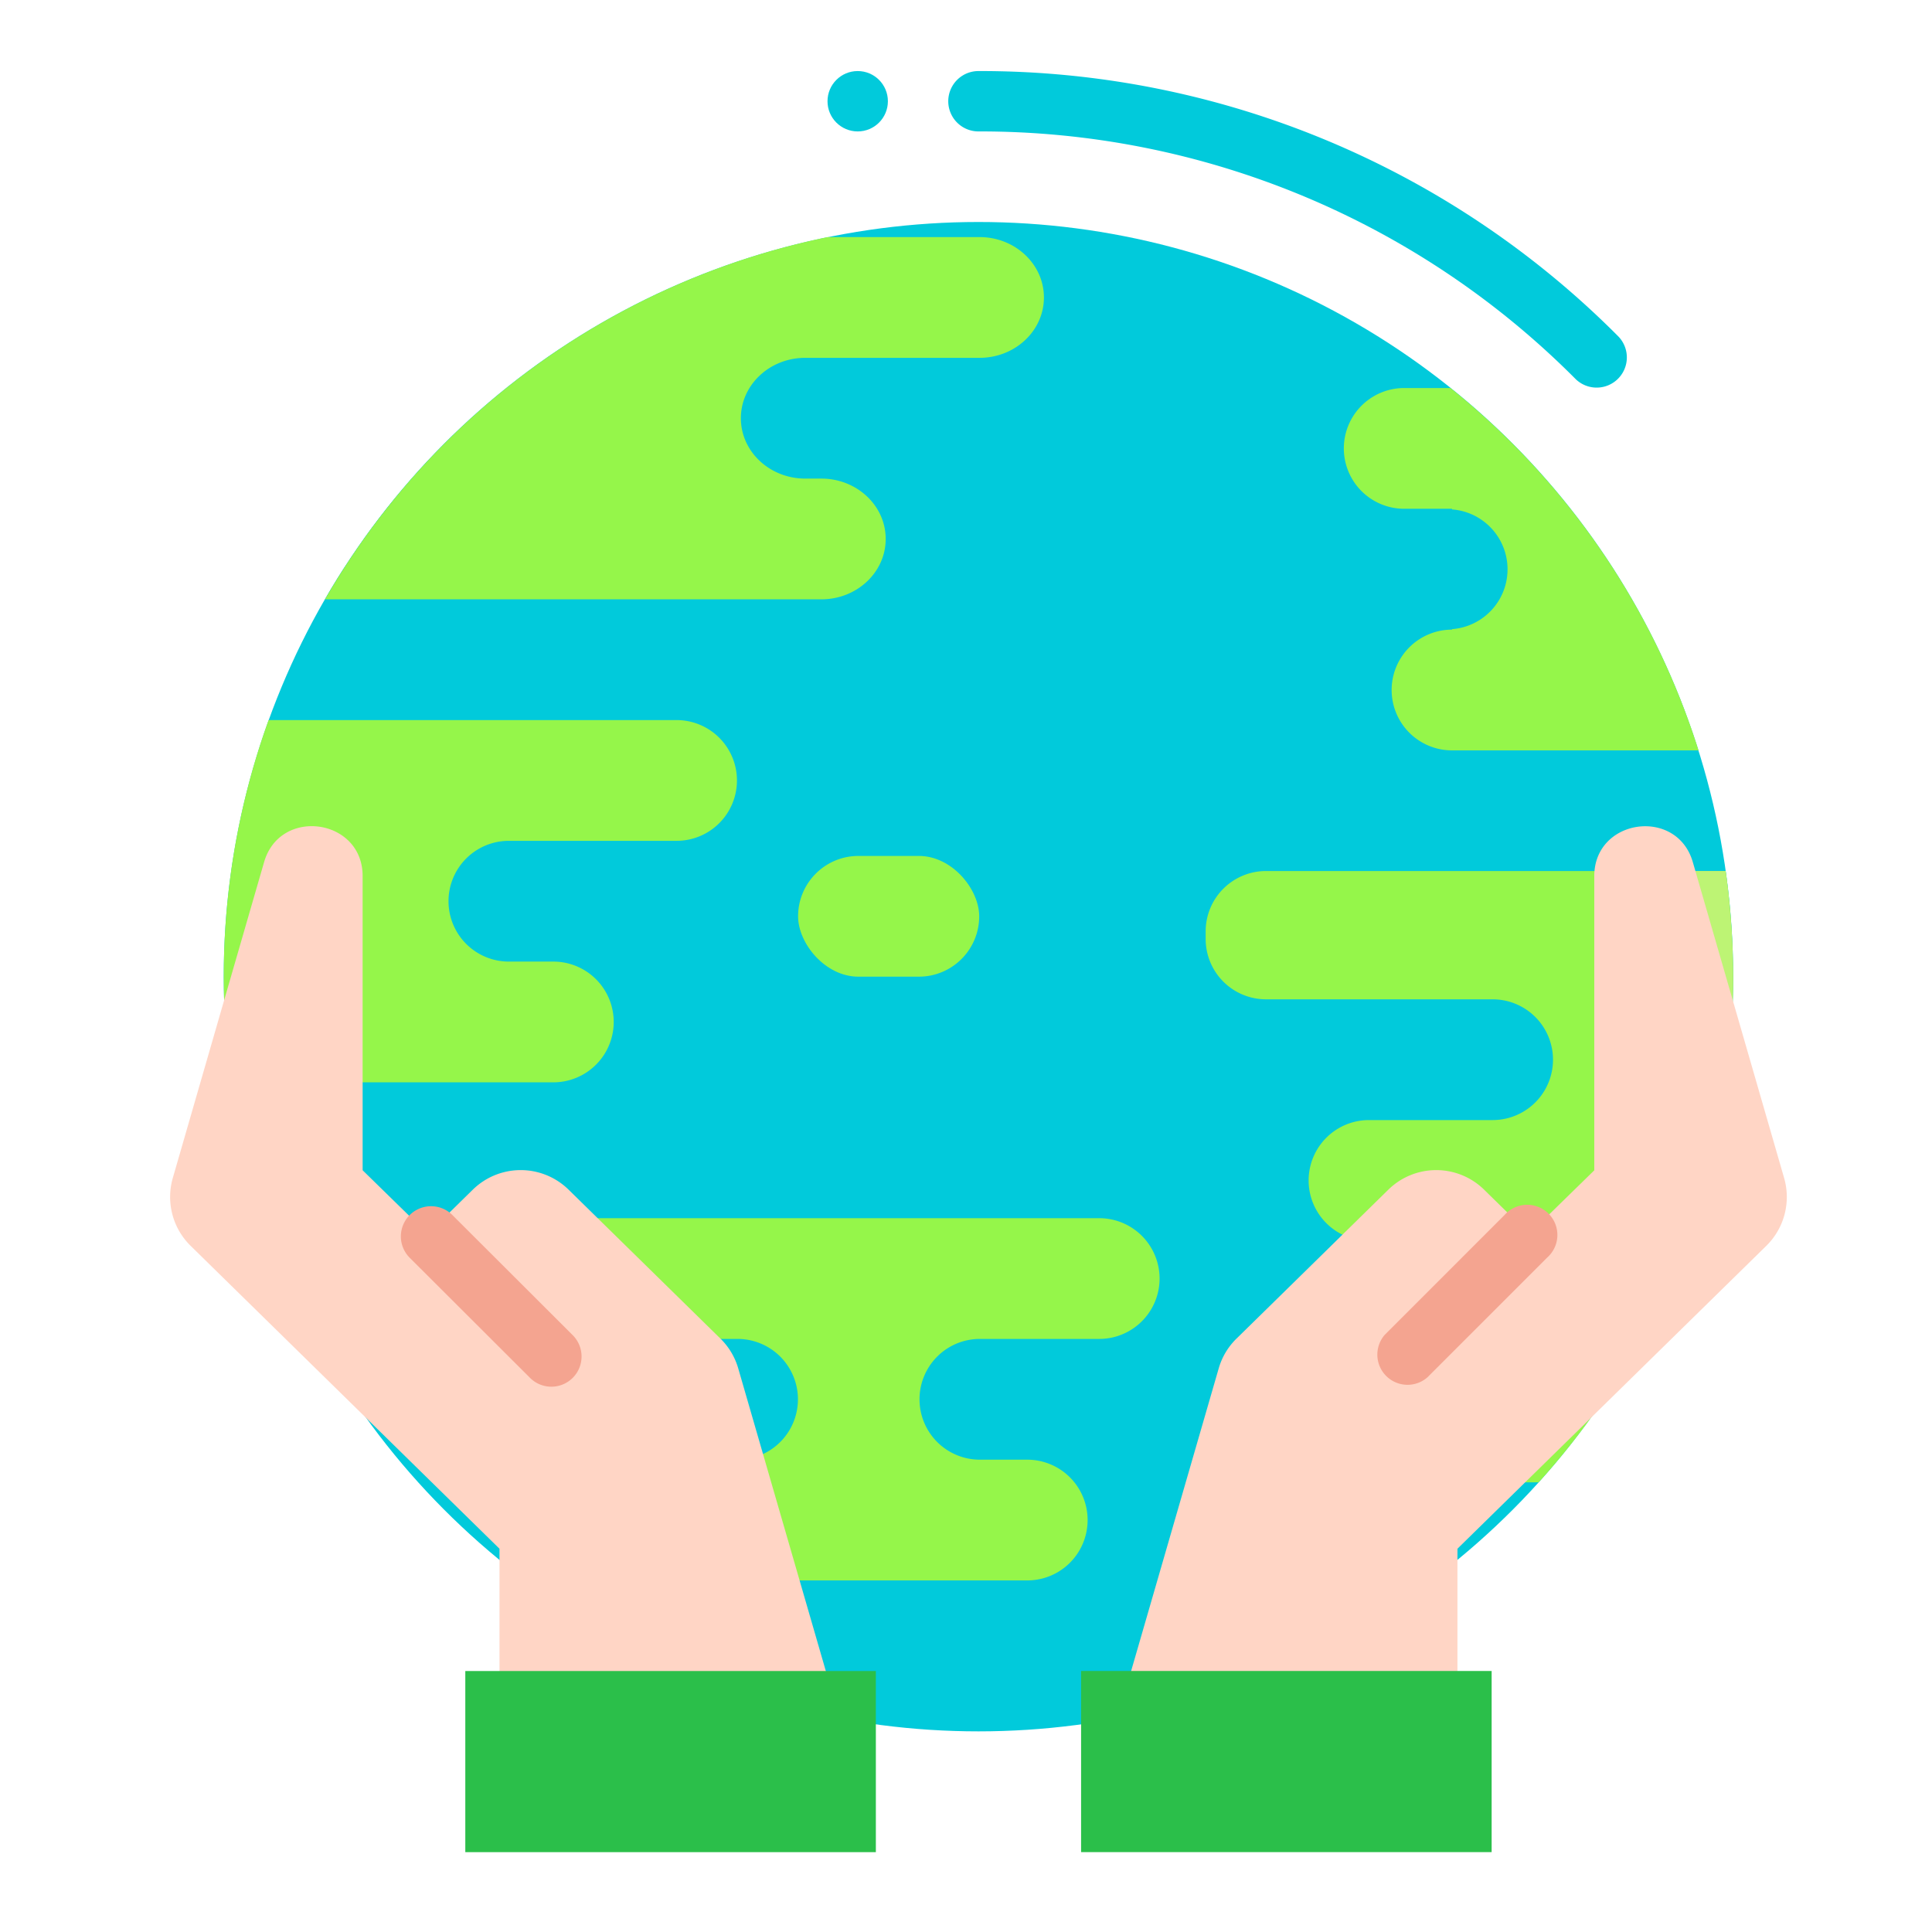<svg xmlns="http://www.w3.org/2000/svg" id="Flat" height="512" viewBox="0 0 512 512" width="512"><g id="Color"><path d="m109.48 158.83a200.11 200.11 0 0 1 11.28-44.09l-1.12 1.06c-1.29 1.26-2.55 2.55-3.81 3.84s-2.28 2.36-3.39 3.57-2.24 2.47-3.34 3.72-2.37 2.73-3.52 4.11q-1.47 1.76-2.88 3.54-1.85 2.32-3.62 4.7c-.82 1.1-1.63 2.19-2.42 3.3-1.27 1.77-2.5 3.56-3.71 5.37-.66 1-1.32 2-2 3-1.31 2-2.56 4.1-3.8 6.18l-1 1.73z" fill="#129c78"></path><circle cx="259.3" cy="258.83" fill="#01cadb" r="200"></circle><g fill="#95f64a"><rect height="32" rx="16" width="48" x="211.5" y="226.83"></rect><path d="m291.3 322.83h-141.72a16 16 0 1 0 0 32h45.88a16 16 0 0 1 0 32h-5a16 16 0 0 0 0 32h81.77a16 16 0 0 0 0-32h-12.55a16 16 0 0 1 0-32h31.62a16 16 0 0 0 0-32z"></path><path d="m459.3 258.83a202.14 202.14 0 0 0 -2-28h-121.79a16 16 0 0 0 -16 16v2a16 16 0 0 0 16 16h60.05a16 16 0 0 1 0 32h-32.76a16 16 0 0 0 0 32h32.76a16 16 0 0 1 0 32h-27.2a16 16 0 0 0 0 32h39.4a199.24 199.24 0 0 0 51.54-134z"></path></g><path d="m458.66 243.46c-.34-4.24-.76-8.45-1.35-12.62h-29c14.57 34.59 18.92 77 11.21 114.69a199.12 199.12 0 0 0 19.14-102.07z" fill="#bdf474"></path><path d="m384.4 102.83h-12.27a16 16 0 1 0 0 32h12.67v.17a15.91 15.91 0 0 1 0 31.73v.13a16 16 0 0 0 0 32h65.33a200.2 200.2 0 0 0 -65.73-96.03z" fill="#95f64a"></path><path d="m259.59 62.83h-40.24a200.25 200.25 0 0 0 -133.22 96h131.53c9.42 0 17.06-7.16 17.06-16s-7.64-16-17.06-16h-4.26c-9.42 0-17.06-7.16-17.06-16s7.64-16 17.06-16h46.19c9.42 0 17.06-7.16 17.06-16s-7.65-16-17.06-16z" fill="#95f64a"></path><path d="m179.3 190.83h-108.12a199.52 199.52 0 0 0 -9.88 96h85.34a16 16 0 1 0 0-32h-11.78a16 16 0 0 1 0-32h44.44a16 16 0 0 0 0-32z" fill="#95f64a"></path><path d="m472.81 312.18s-18.14-62.8-24.2-83.73c-4.24-14.61-26.09-11.54-26.11 3.7v78l-17.24 16.85-11.95-11.72a18.12 18.12 0 0 0 -25.39 0l-40.23 39.46a18 18 0 0 0 -4.72 7.9l-29.23 100.99h92.5v-53.2l81.85-80.27a18.14 18.14 0 0 0 4.72-17.98z" fill="#ffd5c5"></path><path d="m224.87 463.63h-92.5v-53.2l-81.85-80.27a18.14 18.14 0 0 1 -4.72-18s18.13-62.8 24.2-83.73c4.24-14.61 26.09-11.54 26.1 3.7v78l17.25 16.87 11.94-11.72a18.13 18.13 0 0 1 25.4 0l40.23 39.46a18.07 18.07 0 0 1 4.72 7.9z" fill="#ffd5c5"></path><path d="m286.5 442.83h108.8v48h-108.8z" fill="#2bbf4a"></path><path d="m123.3 442.83h108.8v48h-108.8z" fill="#2bbf4a" transform="matrix(-1 0 0 -1 355.41 933.67)"></path><path d="m259.3 18.83a8 8 0 0 0 0 16 222.48 222.48 0 0 1 158.32 65.69 8 8 0 0 0 11.31-11.31 238.35 238.35 0 0 0 -169.63-70.38z" fill="#01cadb"></path><circle cx="227.3" cy="26.83" fill="#01cadb" r="8"></circle><path d="m398.71 322-31.71 31.71a8 8 0 0 0 11.29 11.29l31.71-31.71a8 8 0 1 0 -11.29-11.29z" fill="#f4a490"></path><path d="m119.89 322a8 8 0 1 0 -11.31 11.32l31.74 31.68a8 8 0 1 0 11.31-11.31z" fill="#f4a490"></path></g></svg>